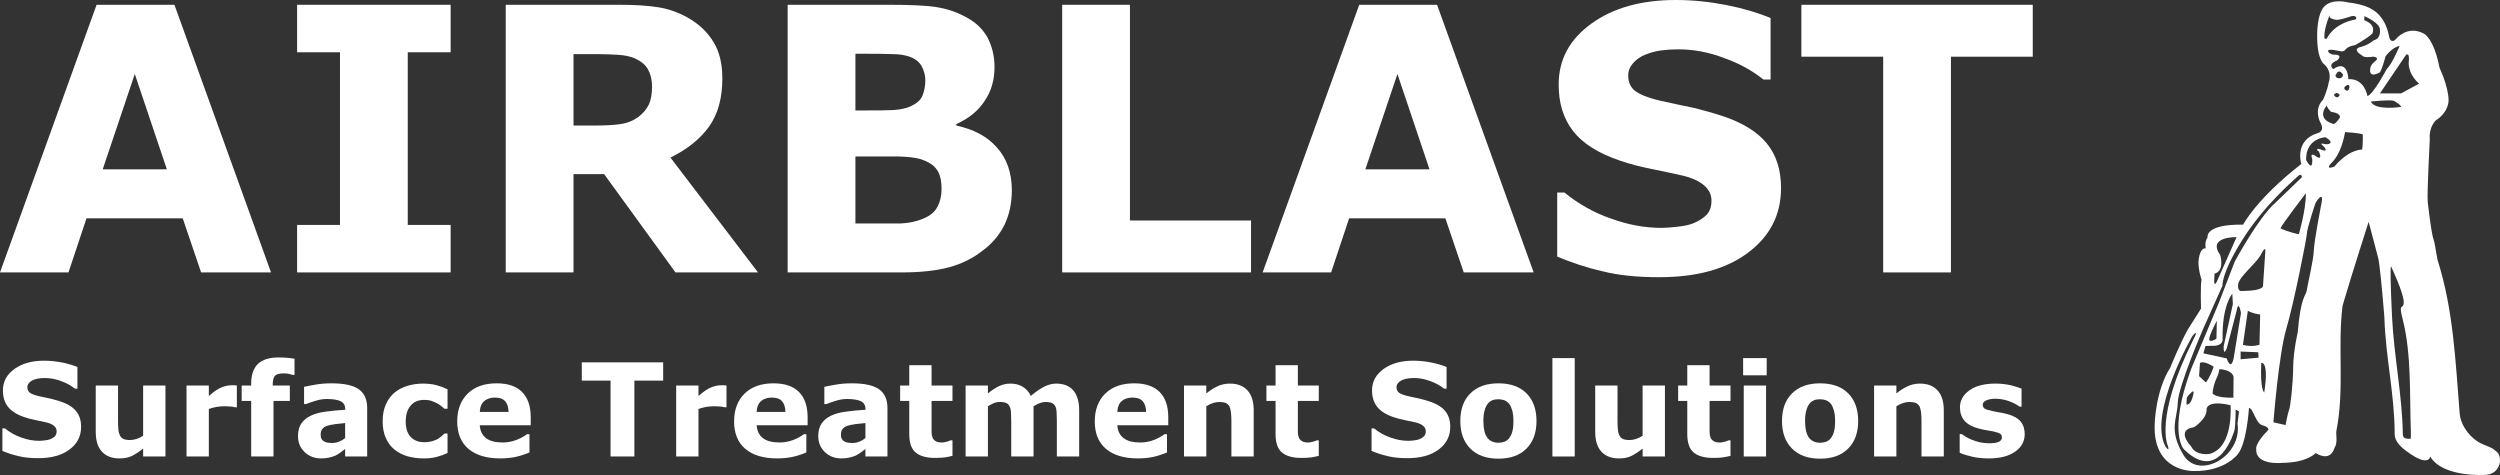 <?xml version="1.0" encoding="UTF-8"?> <svg xmlns="http://www.w3.org/2000/svg" width="200" height="38" viewBox="0 0 200 38" fill="none"><rect x="0" y="0" width="200" height="38" fill="#333333" stroke="none"/><path d="M13.955 0.383H7.727L0 21.793H5.478L6.92 17.464H14.618L16.088 21.793H21.682L13.955 0.383ZM8.217 13.547L10.783 5.919L13.349 13.547H8.217Z" fill="white"></path><path d="M36.051 17.994H32.62V4.182H36.051V0.383H23.768V4.182H27.199V17.994H23.768V21.793H36.051V17.994Z" fill="white"></path><path d="M51.906 8.364C51.733 8.717 51.473 9.041 51.098 9.336C50.695 9.63 50.233 9.836 49.657 9.925C49.08 10.013 48.359 10.043 47.523 10.043H45.88V4.329H47.811C48.446 4.329 48.993 4.359 49.484 4.388C49.974 4.418 50.377 4.506 50.752 4.653C51.271 4.889 51.646 5.183 51.848 5.566C52.05 5.949 52.165 6.391 52.165 6.921C52.165 7.51 52.078 8.01 51.906 8.364ZM53.635 12.605C54.962 11.957 56 11.132 56.721 10.131C57.441 9.13 57.787 7.834 57.787 6.273C57.787 5.095 57.557 4.152 57.095 3.387C56.634 2.621 56 2.003 55.221 1.531C54.443 1.06 53.607 0.736 52.713 0.589C51.819 0.442 50.752 0.383 49.512 0.383H40.459V21.793H45.88V13.93H48.33L54.039 21.793H60.642L53.635 12.605Z" fill="white"></path><path d="M79.735 11.78C78.957 10.897 77.861 10.337 76.506 10.043V9.925C77.486 9.483 78.236 8.894 78.755 8.099C79.303 7.304 79.562 6.391 79.562 5.36C79.562 4.476 79.361 3.681 78.986 2.974C78.582 2.268 78.005 1.738 77.198 1.325C76.42 0.913 75.641 0.677 74.863 0.56C74.084 0.442 72.844 0.383 71.143 0.383H63.013V21.793H72.152C73.68 21.793 74.949 21.646 75.929 21.381C76.91 21.116 77.832 20.674 78.64 20.026C79.361 19.496 79.937 18.819 80.341 18.023C80.744 17.199 80.946 16.256 80.946 15.226C80.946 13.812 80.543 12.664 79.735 11.78ZM73.796 7.657C73.652 8.01 73.335 8.275 72.844 8.511C72.498 8.658 72.037 8.776 71.432 8.806C70.855 8.835 70.134 8.835 69.269 8.835H68.433V4.3H68.923C69.99 4.3 70.797 4.3 71.403 4.329C71.979 4.329 72.47 4.418 72.844 4.565C73.277 4.741 73.594 5.006 73.767 5.36C73.94 5.713 74.026 6.067 74.026 6.42C74.026 6.891 73.94 7.304 73.796 7.657ZM75.007 16.522C74.805 16.934 74.43 17.258 73.853 17.493C73.306 17.729 72.7 17.847 72.066 17.876H68.433V12.516H71.893C72.643 12.546 73.219 12.605 73.623 12.723C74.257 12.929 74.69 13.194 74.949 13.576C75.209 13.93 75.324 14.46 75.324 15.137C75.324 15.668 75.209 16.139 75.007 16.522Z" fill="white"></path><path d="M100.083 17.641H90.395V0.383H84.975V21.793H100.083V17.641Z" fill="white"></path><path d="M114.966 0.383H108.738L101.011 21.793H106.489L107.931 17.464H115.629L117.099 21.793H122.693L114.966 0.383ZM109.228 13.547L111.794 5.919L114.36 13.547H109.228Z" fill="white"></path><path d="M141.329 11.456C140.579 10.543 139.397 9.807 137.783 9.277C136.975 9.012 136.197 8.806 135.505 8.629C134.784 8.482 134.063 8.334 133.285 8.158C132.103 7.922 131.324 7.628 130.892 7.333C130.459 7.039 130.257 6.597 130.257 6.037C130.257 5.654 130.402 5.33 130.661 5.036C130.921 4.741 131.238 4.535 131.584 4.388C132.016 4.211 132.449 4.094 132.881 4.035C133.314 3.976 133.775 3.946 134.236 3.946C135.505 3.946 136.745 4.182 137.956 4.653C139.195 5.095 140.233 5.684 141.069 6.361H141.646V1.443C140.666 1.031 139.484 0.677 138.157 0.412C136.802 0.147 135.447 0 134.063 0C131.324 0 129.075 0.618 127.317 1.885C125.558 3.151 124.693 4.771 124.693 6.774C124.693 8.246 125.068 9.483 125.846 10.484C126.625 11.486 127.893 12.281 129.652 12.87C130.43 13.135 131.238 13.341 132.131 13.518C132.996 13.694 133.833 13.871 134.611 14.048C135.361 14.225 135.937 14.489 136.341 14.843C136.716 15.167 136.918 15.579 136.918 16.05C136.918 16.551 136.773 16.934 136.514 17.199C136.254 17.464 135.908 17.67 135.505 17.847C135.159 17.994 134.726 18.082 134.179 18.141C133.66 18.2 133.227 18.23 132.91 18.23C131.612 18.23 130.286 17.994 128.902 17.494C127.518 17.022 126.279 16.316 125.154 15.402H124.577V20.527C125.702 20.998 126.913 21.41 128.21 21.705C129.479 22.029 131.007 22.176 132.737 22.176C135.735 22.176 138.1 21.528 139.858 20.203C141.617 18.878 142.482 17.169 142.482 15.049C142.482 13.577 142.107 12.399 141.329 11.456Z" fill="white"></path><path d="M162.62 0.383H144.11V4.535H150.655V21.793H156.075V4.535H162.62V0.383Z" fill="white"></path><path d="M6.082 32.883C5.819 32.562 5.403 32.303 4.835 32.117C4.551 32.024 4.278 31.951 4.034 31.889C3.781 31.837 3.527 31.785 3.253 31.723C2.838 31.64 2.564 31.537 2.412 31.433C2.26 31.33 2.189 31.174 2.189 30.978C2.189 30.843 2.24 30.729 2.331 30.625C2.422 30.522 2.534 30.449 2.655 30.398C2.807 30.335 2.959 30.294 3.112 30.273C3.264 30.253 3.426 30.242 3.588 30.242C4.034 30.242 4.47 30.325 4.896 30.491C5.332 30.646 5.697 30.853 5.991 31.091H6.194V29.362C5.849 29.217 5.433 29.093 4.967 29C4.49 28.906 4.014 28.855 3.527 28.855C2.564 28.855 1.773 29.072 1.155 29.517C0.536 29.963 0.232 30.532 0.232 31.236C0.232 31.754 0.364 32.189 0.638 32.542C0.911 32.894 1.357 33.173 1.976 33.38C2.25 33.474 2.534 33.546 2.848 33.608C3.152 33.67 3.446 33.732 3.72 33.795C3.984 33.857 4.186 33.95 4.328 34.074C4.46 34.188 4.531 34.333 4.531 34.499C4.531 34.675 4.48 34.809 4.389 34.903C4.298 34.996 4.176 35.069 4.034 35.131C3.913 35.182 3.76 35.213 3.568 35.234C3.385 35.255 3.233 35.265 3.122 35.265C2.665 35.265 2.199 35.182 1.712 35.006C1.226 34.841 0.79 34.592 0.394 34.271H0.191V36.073C0.587 36.239 1.013 36.384 1.469 36.487C1.915 36.601 2.452 36.653 3.061 36.653C4.115 36.653 4.947 36.425 5.565 35.959C6.184 35.493 6.488 34.892 6.488 34.147C6.488 33.629 6.356 33.215 6.082 32.883Z" fill="white"></path><path d="M13.235 30.843H11.451V34.861C11.278 34.975 11.106 35.058 10.913 35.12C10.731 35.172 10.569 35.203 10.416 35.203C10.183 35.203 10.011 35.172 9.879 35.12C9.757 35.058 9.656 34.965 9.595 34.84C9.534 34.716 9.484 34.561 9.473 34.374C9.453 34.177 9.443 33.939 9.443 33.66V30.843H7.659V34.54C7.659 35.245 7.821 35.773 8.155 36.135C8.49 36.498 8.956 36.674 9.565 36.674C9.95 36.674 10.274 36.611 10.548 36.477C10.822 36.342 11.126 36.145 11.451 35.886V36.518H13.235V30.843Z" fill="white"></path><path d="M18.948 30.842C18.887 30.832 18.816 30.832 18.745 30.821H18.532C18.289 30.821 18.015 30.873 17.731 30.987C17.437 31.101 17.102 31.329 16.707 31.681V30.842H14.922V36.517H16.707V32.716C16.93 32.644 17.143 32.582 17.335 32.551C17.528 32.52 17.751 32.499 18.005 32.499C18.116 32.499 18.258 32.509 18.42 32.52C18.593 32.53 18.714 32.551 18.785 32.582H18.948V30.842Z" fill="white"></path><path d="M23.562 28.699C23.399 28.668 23.207 28.648 22.994 28.627C22.781 28.606 22.538 28.596 22.274 28.596C21.544 28.596 20.997 28.772 20.631 29.113C20.277 29.466 20.094 29.994 20.094 30.688V30.843H19.334V32.075H20.094V36.519H21.879V32.075H23.187V30.843H21.818V30.802C21.818 30.429 21.879 30.191 22 30.056C22.122 29.932 22.365 29.87 22.71 29.87C22.852 29.87 22.994 29.88 23.116 29.911C23.247 29.942 23.349 29.973 23.43 29.994H23.562V28.699Z" fill="white"></path><path d="M27.134 35.326C26.952 35.399 26.769 35.441 26.597 35.441C26.374 35.441 26.202 35.419 26.1 35.389C25.999 35.358 25.908 35.306 25.826 35.244C25.756 35.171 25.705 35.099 25.684 35.026C25.664 34.954 25.654 34.861 25.654 34.736C25.654 34.56 25.705 34.415 25.796 34.301C25.887 34.198 26.019 34.115 26.202 34.053C26.343 34.011 26.556 33.97 26.83 33.928C27.114 33.897 27.368 33.866 27.611 33.845V35.037C27.469 35.161 27.317 35.254 27.134 35.326ZM27.611 36.517H29.375V32.644C29.375 31.961 29.152 31.463 28.706 31.142C28.25 30.821 27.52 30.666 26.516 30.666C26.09 30.666 25.664 30.697 25.238 30.77C24.823 30.842 24.518 30.904 24.326 30.946V32.323H24.488C24.63 32.261 24.873 32.188 25.208 32.075C25.532 31.971 25.847 31.919 26.141 31.919C26.628 31.919 26.992 31.981 27.246 32.095C27.499 32.219 27.621 32.437 27.621 32.748V32.779C27.094 32.81 26.597 32.862 26.1 32.924C25.613 32.986 25.208 33.09 24.884 33.245C24.549 33.4 24.295 33.607 24.113 33.866C23.93 34.136 23.839 34.477 23.839 34.891C23.839 35.409 24.022 35.834 24.377 36.176C24.731 36.507 25.167 36.673 25.695 36.673C25.918 36.673 26.12 36.652 26.313 36.611C26.496 36.57 26.678 36.517 26.861 36.435C26.982 36.373 27.114 36.29 27.256 36.186C27.398 36.083 27.52 35.989 27.611 35.917V36.517Z" fill="white"></path><path d="M34.921 36.559C35.225 36.477 35.519 36.373 35.803 36.239V34.685H35.55C35.479 34.758 35.398 34.83 35.316 34.903C35.225 34.975 35.134 35.048 35.023 35.12C34.901 35.182 34.749 35.245 34.566 35.296C34.394 35.348 34.191 35.379 33.968 35.379C33.481 35.379 33.116 35.234 32.853 34.955C32.589 34.675 32.457 34.261 32.457 33.712C32.457 33.184 32.589 32.759 32.843 32.459C33.096 32.148 33.461 31.992 33.938 31.992C34.151 31.992 34.333 32.013 34.495 32.065C34.657 32.117 34.809 32.179 34.941 32.252C35.083 32.324 35.205 32.407 35.306 32.489C35.398 32.562 35.479 32.635 35.55 32.697H35.803V31.143C35.529 31.009 35.225 30.895 34.911 30.812C34.587 30.729 34.242 30.688 33.856 30.688C33.441 30.688 33.025 30.739 32.64 30.853C32.244 30.967 31.9 31.143 31.595 31.381C31.291 31.63 31.048 31.951 30.875 32.334C30.703 32.717 30.612 33.173 30.612 33.701C30.612 34.209 30.693 34.644 30.855 35.017C31.017 35.389 31.241 35.7 31.535 35.949C31.839 36.197 32.184 36.384 32.589 36.498C32.984 36.612 33.431 36.674 33.917 36.674C34.282 36.674 34.617 36.632 34.921 36.559Z" fill="white"></path><path d="M42.458 33.38C42.458 32.509 42.235 31.836 41.779 31.37C41.323 30.904 40.644 30.666 39.731 30.666C38.758 30.666 37.987 30.935 37.419 31.484C36.861 32.033 36.578 32.779 36.578 33.711C36.578 34.664 36.872 35.389 37.47 35.906C38.068 36.414 38.92 36.673 40.035 36.673C40.471 36.673 40.857 36.631 41.221 36.559C41.576 36.487 41.952 36.362 42.357 36.197V34.736H42.154C41.952 34.902 41.678 35.047 41.323 35.192C40.968 35.326 40.603 35.399 40.227 35.399C39.64 35.399 39.183 35.285 38.879 35.047C38.575 34.808 38.413 34.467 38.382 34.022H42.458V33.38ZM38.382 32.955C38.403 32.551 38.525 32.261 38.748 32.075C38.971 31.898 39.255 31.805 39.589 31.805C39.964 31.805 40.238 31.898 40.41 32.095C40.583 32.282 40.674 32.572 40.684 32.955H38.382Z" fill="white"></path><path d="M53.053 28.988H46.543V30.449H48.845V36.518H50.751V30.449H53.053V28.988Z" fill="white"></path><path d="M58.119 30.842C58.058 30.832 57.987 30.832 57.916 30.821H57.703C57.46 30.821 57.186 30.873 56.902 30.987C56.608 31.101 56.273 31.329 55.878 31.681V30.842H54.093V36.517H55.878V32.716C56.101 32.644 56.314 32.582 56.507 32.551C56.699 32.52 56.922 32.499 57.176 32.499C57.287 32.499 57.429 32.509 57.591 32.52C57.764 32.53 57.885 32.551 57.956 32.582H58.119V30.842Z" fill="white"></path><path d="M64.609 33.38C64.609 32.509 64.385 31.836 63.929 31.37C63.473 30.904 62.794 30.666 61.881 30.666C60.908 30.666 60.137 30.935 59.569 31.484C59.012 32.033 58.728 32.779 58.728 33.711C58.728 34.664 59.022 35.389 59.62 35.906C60.218 36.414 61.07 36.673 62.185 36.673C62.621 36.673 63.006 36.631 63.372 36.559C63.726 36.487 64.102 36.362 64.507 36.197V34.736H64.304C64.102 34.902 63.828 35.047 63.473 35.192C63.118 35.326 62.753 35.399 62.378 35.399C61.79 35.399 61.334 35.285 61.029 35.047C60.725 34.808 60.563 34.467 60.533 34.022H64.609V33.38ZM60.533 32.955C60.553 32.551 60.674 32.261 60.897 32.075C61.121 31.898 61.404 31.805 61.739 31.805C62.114 31.805 62.388 31.898 62.56 32.095C62.733 32.282 62.824 32.572 62.834 32.955H60.533Z" fill="white"></path><path d="M68.756 35.326C68.573 35.399 68.391 35.441 68.219 35.441C67.996 35.441 67.823 35.419 67.722 35.389C67.621 35.358 67.529 35.306 67.448 35.244C67.377 35.171 67.326 35.099 67.306 35.026C67.286 34.954 67.276 34.861 67.276 34.736C67.276 34.56 67.326 34.415 67.418 34.301C67.509 34.198 67.641 34.115 67.823 34.053C67.965 34.011 68.178 33.97 68.452 33.928C68.736 33.897 68.99 33.866 69.233 33.845V35.037C69.091 35.161 68.939 35.254 68.756 35.326ZM69.233 36.517H70.997V32.644C70.997 31.961 70.774 31.463 70.328 31.142C69.871 30.821 69.141 30.666 68.138 30.666C67.712 30.666 67.286 30.697 66.86 30.77C66.444 30.842 66.14 30.904 65.947 30.946V32.323H66.11C66.252 32.261 66.495 32.188 66.829 32.075C67.154 31.971 67.469 31.919 67.762 31.919C68.249 31.919 68.614 31.981 68.868 32.095C69.121 32.219 69.243 32.437 69.243 32.748V32.779C68.716 32.81 68.219 32.862 67.722 32.924C67.235 32.986 66.829 33.09 66.505 33.245C66.171 33.4 65.917 33.607 65.734 33.866C65.552 34.136 65.461 34.477 65.461 34.891C65.461 35.409 65.644 35.834 65.998 36.176C66.353 36.507 66.789 36.673 67.316 36.673C67.539 36.673 67.742 36.652 67.935 36.611C68.117 36.57 68.3 36.517 68.482 36.435C68.604 36.373 68.736 36.29 68.878 36.186C69.02 36.083 69.141 35.989 69.233 35.917V36.517Z" fill="white"></path><path d="M76.198 35.224H76.046C75.985 35.255 75.884 35.296 75.731 35.338C75.58 35.379 75.458 35.4 75.367 35.4C75.144 35.4 74.971 35.369 74.86 35.296C74.738 35.224 74.657 35.131 74.606 35.017C74.556 34.892 74.535 34.768 74.525 34.613V32.075H76.198V30.843H74.525V29.217H72.741V30.843H72.011V32.075H72.741V34.727C72.741 35.42 72.913 35.917 73.248 36.197C73.592 36.487 74.109 36.632 74.799 36.632C75.113 36.632 75.377 36.622 75.59 36.591C75.803 36.559 76.005 36.518 76.198 36.466V35.224Z" fill="white"></path><path d="M83.2 32.241C83.342 32.189 83.494 32.158 83.636 32.158C83.859 32.158 84.031 32.189 84.153 32.241C84.274 32.293 84.366 32.386 84.427 32.51C84.488 32.624 84.518 32.78 84.528 32.976C84.538 33.173 84.548 33.401 84.548 33.681V36.518H86.333V32.821C86.333 32.138 86.181 31.609 85.866 31.236C85.552 30.874 85.096 30.688 84.498 30.688C84.173 30.688 83.849 30.77 83.514 30.946C83.17 31.122 82.825 31.371 82.47 31.671C82.308 31.35 82.095 31.102 81.811 30.936C81.537 30.77 81.212 30.688 80.848 30.688C80.503 30.688 80.188 30.76 79.915 30.895C79.631 31.029 79.337 31.226 79.033 31.475V30.843H77.248V36.518H79.033V32.5C79.164 32.417 79.316 32.334 79.479 32.262C79.641 32.189 79.813 32.158 79.986 32.158C80.209 32.158 80.381 32.189 80.503 32.241C80.624 32.293 80.706 32.386 80.766 32.51C80.827 32.624 80.868 32.79 80.878 32.976C80.888 33.173 80.898 33.411 80.898 33.681V36.518H82.683V32.5C82.886 32.376 83.058 32.293 83.2 32.241Z" fill="white"></path><path d="M93.462 33.38C93.462 32.509 93.239 31.836 92.783 31.37C92.326 30.904 91.647 30.666 90.734 30.666C89.761 30.666 88.99 30.935 88.422 31.484C87.865 32.033 87.581 32.779 87.581 33.711C87.581 34.664 87.875 35.389 88.473 35.906C89.072 36.414 89.923 36.673 91.038 36.673C91.475 36.673 91.86 36.631 92.225 36.559C92.58 36.487 92.955 36.362 93.36 36.197V34.736H93.158C92.955 34.902 92.681 35.047 92.326 35.192C91.972 35.326 91.606 35.399 91.231 35.399C90.644 35.399 90.187 35.285 89.883 35.047C89.579 34.808 89.416 34.467 89.386 34.022H93.462V33.38ZM89.386 32.955C89.406 32.551 89.528 32.261 89.751 32.075C89.974 31.898 90.258 31.805 90.593 31.805C90.968 31.805 91.241 31.898 91.414 32.095C91.586 32.282 91.678 32.572 91.688 32.955H89.386Z" fill="white"></path><path d="M100.296 32.821C100.296 32.117 100.124 31.578 99.79 31.226C99.455 30.864 98.988 30.688 98.39 30.688C98.025 30.688 97.711 30.76 97.417 30.895C97.123 31.029 96.819 31.216 96.504 31.475V30.843H94.72V36.518H96.504V32.5C96.697 32.376 96.879 32.293 97.042 32.241C97.214 32.189 97.376 32.158 97.539 32.158C97.762 32.158 97.944 32.189 98.066 32.241C98.198 32.303 98.289 32.396 98.36 32.52C98.41 32.624 98.451 32.79 98.481 33.018C98.502 33.245 98.512 33.474 98.512 33.701V36.518H100.296V32.821Z" fill="white"></path><path d="M105.502 35.224H105.35C105.289 35.255 105.188 35.296 105.035 35.338C104.884 35.379 104.762 35.4 104.67 35.4C104.447 35.4 104.275 35.369 104.164 35.296C104.042 35.224 103.961 35.131 103.91 35.017C103.86 34.892 103.839 34.768 103.829 34.613V32.075H105.502V30.843H103.829V29.217H102.045V30.843H101.314V32.075H102.045V34.727C102.045 35.42 102.217 35.917 102.552 36.197C102.896 36.487 103.413 36.632 104.103 36.632C104.417 36.632 104.681 36.622 104.894 36.591C105.107 36.559 105.309 36.518 105.502 36.466V35.224Z" fill="white"></path><path d="M115.614 32.883C115.351 32.562 114.935 32.303 114.368 32.117C114.084 32.024 113.81 31.951 113.566 31.889C113.313 31.837 113.059 31.785 112.786 31.723C112.37 31.64 112.096 31.537 111.944 31.433C111.792 31.33 111.721 31.174 111.721 30.978C111.721 30.843 111.772 30.729 111.863 30.625C111.954 30.522 112.066 30.449 112.187 30.398C112.34 30.335 112.491 30.294 112.644 30.273C112.796 30.253 112.958 30.242 113.121 30.242C113.566 30.242 114.002 30.325 114.428 30.491C114.864 30.646 115.229 30.853 115.523 31.091H115.726V29.362C115.381 29.217 114.966 29.093 114.499 29C114.022 28.906 113.546 28.855 113.059 28.855C112.096 28.855 111.306 29.072 110.687 29.517C110.068 29.963 109.764 30.532 109.764 31.236C109.764 31.754 109.896 32.189 110.17 32.542C110.443 32.894 110.889 33.173 111.508 33.38C111.782 33.474 112.066 33.546 112.38 33.608C112.684 33.67 112.978 33.732 113.252 33.795C113.516 33.857 113.718 33.95 113.861 34.074C113.992 34.188 114.063 34.333 114.063 34.499C114.063 34.675 114.012 34.809 113.921 34.903C113.83 34.996 113.708 35.069 113.566 35.131C113.445 35.182 113.293 35.213 113.1 35.234C112.918 35.255 112.765 35.265 112.654 35.265C112.197 35.265 111.731 35.182 111.245 35.006C110.758 34.841 110.322 34.592 109.926 34.271H109.724V36.073C110.119 36.239 110.545 36.384 111.001 36.487C111.447 36.601 111.985 36.653 112.593 36.653C113.648 36.653 114.479 36.425 115.097 35.959C115.716 35.493 116.02 34.892 116.02 34.147C116.02 33.629 115.888 33.215 115.614 32.883Z" fill="white"></path><path d="M122.129 31.474C121.591 30.935 120.841 30.666 119.877 30.666C118.914 30.666 118.164 30.935 117.626 31.474C117.089 32.002 116.825 32.748 116.825 33.68C116.825 34.612 117.089 35.347 117.626 35.886C118.164 36.424 118.904 36.694 119.877 36.694C120.841 36.694 121.581 36.424 122.119 35.886C122.656 35.347 122.92 34.612 122.92 33.68C122.92 32.748 122.656 32.013 122.129 31.474ZM120.354 35.337C120.202 35.389 120.05 35.419 119.888 35.419C119.695 35.419 119.533 35.389 119.381 35.326C119.239 35.264 119.107 35.171 119.006 35.047C118.894 34.902 118.813 34.726 118.752 34.498C118.701 34.27 118.671 34.001 118.671 33.69C118.671 33.348 118.701 33.059 118.773 32.83C118.833 32.603 118.914 32.427 119.026 32.292C119.147 32.147 119.28 32.054 119.411 32.013C119.543 31.961 119.705 31.94 119.877 31.94C120.04 31.94 120.202 31.971 120.354 32.023C120.506 32.085 120.628 32.178 120.739 32.312C120.841 32.447 120.922 32.634 120.983 32.852C121.044 33.079 121.074 33.359 121.074 33.69C121.074 34.053 121.044 34.332 120.983 34.539C120.932 34.736 120.841 34.913 120.729 35.057C120.628 35.192 120.496 35.285 120.354 35.337Z" fill="white"></path><path d="M125.977 28.648H124.192V36.519H125.977V28.648Z" fill="white"></path><path d="M133.194 30.843H131.409V34.861C131.237 34.975 131.065 35.058 130.872 35.12C130.689 35.172 130.527 35.203 130.375 35.203C130.142 35.203 129.97 35.172 129.837 35.12C129.716 35.058 129.614 34.965 129.554 34.84C129.493 34.716 129.442 34.561 129.432 34.374C129.412 34.177 129.402 33.939 129.402 33.66V30.843H127.617V34.54C127.617 35.245 127.779 35.773 128.114 36.135C128.449 36.498 128.915 36.674 129.523 36.674C129.908 36.674 130.233 36.611 130.507 36.477C130.781 36.342 131.085 36.145 131.409 35.886V36.518H133.194V30.843Z" fill="white"></path><path d="M138.44 35.224H138.288C138.227 35.255 138.126 35.296 137.973 35.338C137.821 35.379 137.699 35.4 137.608 35.4C137.385 35.4 137.213 35.369 137.102 35.296C136.98 35.224 136.898 35.131 136.848 35.017C136.797 34.892 136.777 34.768 136.767 34.613V32.075H138.44V30.843H136.767V29.217H134.982V30.843H134.252V32.075H134.982V34.727C134.982 35.42 135.155 35.917 135.489 36.197C135.834 36.487 136.351 36.632 137.041 36.632C137.355 36.632 137.619 36.622 137.832 36.591C138.044 36.559 138.247 36.518 138.44 36.466V35.224Z" fill="white"></path><path d="M141.285 30.843H139.5V36.519H141.285V30.843ZM141.335 28.648H139.45V30.025H141.335V28.648Z" fill="white"></path><path d="M147.863 31.474C147.326 30.935 146.575 30.666 145.612 30.666C144.649 30.666 143.898 30.935 143.361 31.474C142.824 32.002 142.56 32.748 142.56 33.68C142.56 34.612 142.824 35.347 143.361 35.886C143.898 36.424 144.639 36.694 145.612 36.694C146.575 36.694 147.315 36.424 147.853 35.886C148.39 35.347 148.654 34.612 148.654 33.68C148.654 32.748 148.39 32.013 147.863 31.474ZM146.089 35.337C145.936 35.389 145.784 35.419 145.622 35.419C145.429 35.419 145.267 35.389 145.115 35.326C144.973 35.264 144.842 35.171 144.74 35.047C144.629 34.902 144.548 34.726 144.487 34.498C144.436 34.27 144.405 34.001 144.405 33.69C144.405 33.348 144.436 33.059 144.507 32.83C144.568 32.603 144.649 32.427 144.76 32.292C144.882 32.147 145.014 32.054 145.146 32.013C145.277 31.961 145.44 31.94 145.612 31.94C145.774 31.94 145.936 31.971 146.089 32.023C146.24 32.085 146.363 32.178 146.474 32.312C146.575 32.447 146.656 32.634 146.717 32.852C146.778 33.079 146.808 33.359 146.808 33.69C146.808 34.053 146.778 34.332 146.717 34.539C146.667 34.736 146.575 34.913 146.464 35.057C146.363 35.192 146.23 35.285 146.089 35.337Z" fill="white"></path><path d="M155.503 32.821C155.503 32.117 155.331 31.578 154.996 31.226C154.661 30.864 154.195 30.688 153.597 30.688C153.232 30.688 152.918 30.76 152.623 30.895C152.329 31.029 152.025 31.216 151.711 31.475V30.843H149.927V36.518H151.711V32.5C151.904 32.376 152.086 32.293 152.249 32.241C152.421 32.189 152.583 32.158 152.745 32.158C152.968 32.158 153.151 32.189 153.273 32.241C153.404 32.303 153.496 32.396 153.567 32.52C153.617 32.624 153.658 32.79 153.688 33.018C153.709 33.245 153.719 33.474 153.719 33.701V36.518H155.503V32.821Z" fill="white"></path><path d="M161.642 33.712C161.419 33.453 161.074 33.256 160.597 33.132C160.385 33.07 160.182 33.028 159.969 32.997C159.756 32.956 159.563 32.924 159.381 32.883C159.056 32.81 158.843 32.749 158.752 32.676C158.661 32.603 158.621 32.5 158.621 32.365C158.621 32.22 158.722 32.106 158.915 32.024C159.107 31.941 159.35 31.899 159.645 31.899C159.989 31.899 160.324 31.961 160.669 32.075C161.003 32.189 161.307 32.345 161.571 32.531H161.723V31.091C161.51 30.998 161.206 30.905 160.831 30.812C160.446 30.729 160.05 30.688 159.634 30.688C158.752 30.688 158.063 30.864 157.556 31.226C157.049 31.588 156.795 32.044 156.795 32.593C156.795 33.018 156.917 33.37 157.16 33.66C157.404 33.939 157.779 34.147 158.286 34.281C158.468 34.333 158.671 34.374 158.905 34.416C159.127 34.447 159.31 34.478 159.442 34.509C159.716 34.571 159.908 34.633 159.999 34.695C160.101 34.758 160.152 34.851 160.152 34.996C160.152 35.151 160.07 35.265 159.898 35.348C159.736 35.42 159.472 35.462 159.127 35.462C158.854 35.462 158.61 35.431 158.367 35.379C158.134 35.327 157.931 35.255 157.748 35.182C157.525 35.089 157.363 35.006 157.251 34.934C157.13 34.861 157.029 34.789 156.937 34.727H156.775V36.218C157.018 36.332 157.343 36.435 157.748 36.529C158.144 36.622 158.6 36.674 159.087 36.674C159.989 36.674 160.689 36.498 161.206 36.135C161.723 35.773 161.977 35.306 161.977 34.716C161.977 34.323 161.865 33.981 161.642 33.712Z" fill="white"></path><path d="M192.088 7.472H190.395L192.483 4.388C192.483 4.388 192.765 4.157 192.709 4.849C192.709 4.849 192.511 5.785 193.527 6.693L192.088 7.472ZM192.87 34.55C192.868 34.73 192.866 34.913 192.864 35.099C192.518 35.121 192.227 35.087 192.227 34.744C192.179 31.602 191.509 28.446 191.362 25.32C191.357 25.193 191.35 25.066 191.345 24.941C191.253 22.933 191.209 21.398 191.284 21.307C191.284 21.307 192.328 23.497 192.3 24.203C192.276 24.792 191.91 24.219 192.139 25.23C192.162 25.331 192.191 25.448 192.227 25.582C192.932 28.421 192.758 31.538 192.87 34.55ZM189.662 8.12C189.662 8.12 191.171 7.962 191.495 8.062C191.495 8.062 192.074 8.365 192.088 8.552C192.088 8.552 190 8.884 189.662 8.12ZM189.394 7.688C189.394 7.688 189.182 6.261 187.87 6.333C187.87 6.333 187.841 4.705 186.67 5.526C186.67 5.526 186.134 5.18 186.967 4.834C186.967 4.834 187.517 4.373 186.741 4.373C186.741 4.373 186.402 4.388 186.247 4.114C186.247 4.114 186.12 3.854 187.009 4.056C187.898 4.258 187.281 3.806 188.423 3.604C188.423 3.604 189.887 2.759 189.817 2.601C189.817 2.601 190.085 1.952 189.139 1.621L189.154 1.289C189.154 1.289 190.452 1.851 190.395 2.399C190.395 2.399 190.488 3.085 189.91 3.215C189.91 3.215 189.474 3.606 188.881 3.75C188.881 3.75 188.067 3.883 188.956 4.431C188.956 4.431 189.083 4.661 189.845 4.532C189.845 4.532 190.508 4.575 189.915 4.978C189.915 4.978 189.591 5.267 189.619 5.526C189.619 5.526 189.45 6.304 190.395 5.785C190.395 5.785 190.579 5.512 190.847 4.503C190.847 4.503 191.326 3.811 191.975 3.667C191.975 3.667 191.355 5.151 190.945 5.512C190.945 5.512 189.887 7.529 189.394 7.688ZM187.715 6.837C188.095 6.607 187.968 7.385 187.7 7.241C187.7 7.241 187.333 7.068 187.715 6.837ZM188.956 11.968C188.956 11.968 187.954 11.91 186.755 13.322C186.755 13.322 185.852 13.697 186.614 12.933C186.614 12.933 187.32 12.27 187.602 10.57C187.602 10.57 188.744 10.627 189.026 10.757C189.026 10.757 189.041 11.824 188.956 11.968ZM185.81 11.636C186.05 11.838 186.318 12.27 185.542 11.91C185.542 11.91 185.147 11.881 185.513 12.126C185.513 12.126 185.908 12.991 185.175 12.429C185.175 12.429 184.766 12.184 184.977 12.703C184.977 12.703 185.076 13.841 184.497 12.818C184.497 12.818 184.314 11.204 186.021 10.973C186.021 10.973 186.586 11.276 186.417 11.449C186.247 11.622 185.838 11.492 185.838 11.492C185.838 11.492 185.57 11.434 185.81 11.636ZM185.683 16.436C185.683 16.436 185.133 19.26 185.104 20.053C185.076 20.846 184.596 22.805 184.54 23.238C184.483 23.67 184.061 23.656 183.82 26.581C183.82 26.581 183.468 28.051 183.454 29.377C183.44 30.703 183.246 32.52 183.115 32.821C183.03 33.017 182.847 34.003 182.847 34.003L181.873 33.786C181.873 33.786 182.293 28.372 182.903 26.307C183.52 24.221 184.554 18.986 184.554 18.655C184.554 18.323 185.189 16.364 185.246 16.234C185.302 16.104 185.993 15.095 185.683 16.436ZM178.785 20.912L177.487 24.274L175.277 29.55C173.403 34.704 174.724 35.956 174.724 35.956C177.583 38.753 178.761 34.409 178.761 34.409C178.833 34.09 178.857 32.765 178.857 32.765L179.121 32.912L179.001 33.894C179.385 36.52 175.902 38.434 174.676 36.397C173.451 34.36 174.196 33.501 174.22 32.225C174.244 30.949 176.262 26.286 176.262 26.286L177.8 22.85C177.8 22.85 177.68 21.918 179.385 19.194C181.091 16.469 183.398 14.506 183.782 14.138C184.167 13.77 184.143 14.187 184.143 14.187L182.028 16.224C180.707 17.353 178.785 20.912 178.785 20.912ZM181.14 31.395C181.14 31.395 180.801 31.25 180.9 29.031C180.9 29.031 181.535 28.815 181.14 31.395ZM180.759 27.576C180.759 27.576 180.223 27.792 179.433 27.59L179.828 24.866C179.828 24.866 180.265 25.111 180.815 25.154L180.759 27.576ZM179.387 23.279C179.387 23.279 178.998 23.397 179.046 22.781C179.095 22.165 180.371 21.194 180.839 20.433C180.839 20.433 181.344 19.378 181.211 20.322L181.043 22.838C181.043 22.838 181.203 23.266 179.387 23.279ZM176.738 27.143C176.724 26.826 177.345 25.659 177.345 25.659L177.316 27.1C177.316 27.1 176.752 27.46 176.738 27.143ZM178.135 28.671L176.272 28.267L176.442 27.676L176.977 27.662C177.81 27.705 177.81 27.201 177.81 27.201C177.74 24.419 178.586 23.497 178.586 23.497L178.629 24.319L177.895 27.691C177.866 28.613 178.149 27.835 178.149 27.835L178.911 24.938C179.094 23.857 179.277 25.053 179.277 25.053L178.699 28.628C178.473 29.737 178.135 28.671 178.135 28.671ZM177.006 31.481C177.006 31.481 177.02 31.005 177.246 30.443C177.471 29.881 177.429 30.112 177.556 29.535C177.556 29.535 178.53 29.55 178.685 30.141L178.671 31.812C178.671 31.812 177.345 31.87 177.006 31.481ZM176.442 30.569L175.926 30.09L175.998 29.035C176.358 28.826 177.091 29.341 177.091 29.341C176.815 30.176 176.49 30.569 176.49 30.569C176.49 30.569 176.502 30.555 176.442 30.569ZM174.918 32.36C174.918 32.36 174.918 32.057 174.946 31.856C174.974 31.654 175.397 31.323 175.397 31.323C175.397 31.323 175.595 31.164 175.397 31.812C175.2 32.461 174.918 32.36 174.918 32.36ZM175.524 34.176C175.524 34.176 176.582 33.513 176.526 32.721C176.526 32.721 176.526 31.971 178.445 32.418C178.445 32.418 178.713 35.776 176.78 36.309C176.78 36.309 175.68 36.511 175.285 35.704C175.285 35.704 174.001 34.392 175.524 34.176ZM179.249 28.743V28.123L180.66 28.181L180.688 28.613L179.249 28.743ZM173.229 35.709C171.835 33.042 175.396 26.873 175.396 26.873C175.856 26.328 175.604 26.888 175.604 26.888L175.425 27.252C172.354 33.42 173.422 35.649 173.422 35.649C173.615 36.27 173.229 35.709 173.229 35.709ZM177.161 21.897C178.008 21.666 177.613 20.398 177.613 20.398C176.555 18.899 178.925 18.972 178.925 18.972L177.345 22.531C177.161 22.935 177.133 22.546 177.133 22.546L177.161 21.897ZM183.905 18.741C182.861 18.511 182.438 18.265 182.438 18.265C182.508 18.02 184.469 15.455 184.469 15.455C184.483 16.81 183.905 18.741 183.905 18.741ZM186.882 5.973C186.882 5.973 187.051 5.425 187.432 5.944C187.432 5.944 187.475 6.247 187.15 6.261C186.826 6.275 186.797 5.973 186.882 5.973ZM187.178 7.597C187.178 7.597 186.991 8.026 186.712 7.597C186.712 7.597 186.929 7.248 187.178 7.597ZM186.12 8.451C186.12 8.451 186.346 8.884 186.515 8.956C186.515 8.956 187.263 9.028 187.192 9.403C187.192 9.403 186.925 9.835 186.713 9.921C186.713 9.921 185.259 9.633 186.12 8.451ZM185.951 2.932C185.908 2.312 186.417 1.03 186.374 1.246C186.332 1.462 186.557 1.507 186.839 1.579C187.122 1.651 188.124 1.289 188.124 1.289C188.631 1.217 188.476 1.548 188.476 1.548C186.614 1.894 186.148 3.09 186.148 3.09C185.894 3.177 185.951 2.932 185.951 2.932ZM200 36.962C199.995 36.572 199.988 36.361 199.709 36.115C199.616 36.033 199.523 35.962 199.441 35.903C199.151 35.733 198.789 35.623 198.477 35.47C198.373 35.42 198.274 35.364 198.184 35.3C197.38 34.778 196.82 33.843 196.772 33.057C196.435 28.836 196.266 24.764 195.004 20.795C194.967 20.611 194.936 20.436 194.907 20.273C194.823 19.782 194.77 19.388 194.686 19.168C194.495 18.663 194.215 16.141 194.215 16.141C194.159 15.408 194.383 11.144 194.383 11.144C194.294 10.158 194.854 9.642 194.854 9.642C195.988 8.897 195.887 7.946 195.887 7.946C195.831 6.799 195.169 5.447 195.169 5.447C194.697 3.005 193.9 2.684 193.9 2.684C192.621 2.008 191.746 3.051 191.746 3.051C191.196 3.693 191.095 2.776 191.095 2.776C190.77 1.24 189.827 0.793 189.827 0.793C189.187 0.323 187.852 0.197 187.852 0.197C187.852 0.197 186.674 -0.136 186 0.461C185.327 1.057 185.372 2.891 185.372 2.891C185.372 4.862 185.955 5.16 185.955 5.16C186.629 5.791 186.292 6.616 186.292 6.616C186.191 7.235 185.843 7.98 185.843 7.98C185.091 8.725 185.596 9.734 185.596 9.734C186.068 10.536 185.406 10.651 185.406 10.651C183.509 11.235 184.103 13.121 184.103 13.121C180.507 15.913 179.451 17.97 179.451 17.97C176.347 17.93 176.607 18.984 176.607 18.984C176.338 19.374 176.462 19.867 176.462 19.867C175.934 19.81 175.878 20.933 175.878 20.933C175.867 21.655 176.125 22.377 176.125 22.377C176.024 22.79 176.08 24.692 176.08 24.692L175.025 26.366C174.442 27.386 173.611 29.427 173.611 29.427C172.433 31.284 172.377 33.897 172.377 33.897C172.197 37.817 175.508 37.68 175.508 37.68C178.022 37.725 179.031 36.327 179.031 36.327C179.75 35.433 179.918 32.636 179.918 32.636C180.255 32.648 180.457 33.886 180.995 34.023C181.534 34.161 181.467 34.39 181.467 34.39C180.322 35.548 180.501 35.949 180.501 35.949C180.434 37.267 182.611 37.027 182.611 37.027C184.609 37.004 185.248 36.247 185.248 36.247C185.947 36.655 186.352 36.522 186.585 36.196C186.663 36.087 186.722 35.957 186.766 35.819C187.04 35.416 186.859 34.69 186.907 34.494C187.58 31.107 186.992 27.808 187.402 24.482C187.442 24.338 187.49 24.172 187.544 23.988C188.139 21.964 189.491 17.746 189.491 17.746C189.614 18.193 190.231 20.543 190.231 20.543C190.365 20.904 190.586 23.394 190.707 24.855C190.724 25.064 190.74 25.251 190.752 25.406C190.836 28.495 191.574 31.581 191.574 34.723C191.574 35.164 191.845 35.514 192.203 35.847C192.304 35.928 192.399 36.003 192.491 36.072C194.331 37.453 194.417 36.522 194.417 36.522C195.427 38.218 198.793 37.989 198.793 37.989C199.873 37.971 200.003 36.971 200 36.962Z" fill="white"></path></svg> 